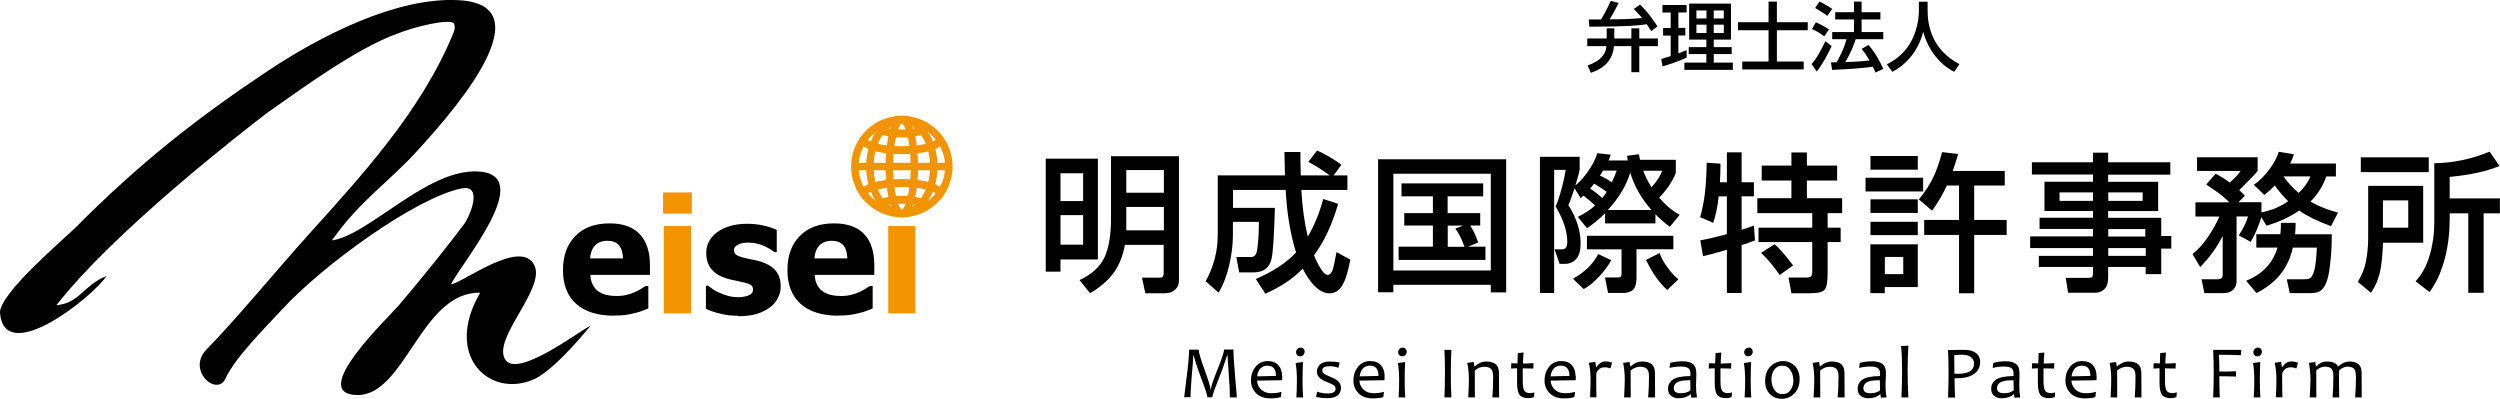 <?xml version="1.0" encoding="UTF-8"?><svg id="_イヤー_2" xmlns="http://www.w3.org/2000/svg" xmlns:xlink="http://www.w3.org/1999/xlink" viewBox="0 0 234.02 37.33"><defs><style>.cls-1{clip-path:url(#clippath);}.cls-2{fill:none;}.cls-3{fill:#f29300;}</style><clipPath id="clippath"><rect class="cls-2" width="234.02" height="37.33"/></clipPath></defs><g id="_イヤー_1-2"><g class="cls-1"><path d="M57.48,29.55c-1.54,0-2.72-.37-3.55-1.11-.82-.74-1.23-1.79-1.23-3.15s.38-2.4,1.15-3.19c.77-.8,1.84-1.19,3.22-1.19,1.25,0,2.19,.34,2.82,1.01,.63,.67,.95,1.64,.95,2.89v.92h-5.58c.02,.38,.1,.69,.24,.95,.14,.26,.31,.46,.54,.61,.22,.15,.47,.26,.76,.32,.29,.07,.61,.1,.95,.1,.3,0,.59-.03,.87-.1,.29-.06,.55-.15,.79-.26,.21-.09,.4-.19,.58-.3,.18-.11,.32-.2,.43-.28h.27v2.1c-.21,.08-.4,.16-.57,.23-.17,.07-.41,.14-.71,.21-.28,.07-.56,.13-.86,.17-.29,.04-.65,.06-1.07,.06m.84-5.35c-.02-.54-.14-.95-.38-1.23-.23-.28-.59-.42-1.08-.42s-.88,.15-1.16,.44c-.28,.3-.43,.7-.46,1.21h3.08Z"/><path class="cls-3" d="M64.76,20h-2.69v-1.99h2.69v1.99Zm-.07,9.33h-2.55v-8.17h2.55v8.17Z"/><path d="M69.12,29.56c-.6,0-1.17-.06-1.71-.2-.54-.13-.98-.28-1.33-.46v-2.15h.21c.12,.09,.26,.19,.42,.31,.16,.11,.37,.23,.65,.35,.24,.11,.5,.21,.8,.29,.3,.08,.62,.12,.97,.12s.67-.06,.95-.17c.27-.11,.41-.29,.41-.53,0-.19-.06-.33-.19-.43-.13-.1-.37-.19-.74-.27-.19-.05-.44-.1-.74-.16-.29-.06-.56-.12-.79-.19-.64-.2-1.12-.49-1.44-.88-.32-.39-.48-.9-.48-1.54,0-.36,.08-.71,.25-1.03,.17-.32,.41-.61,.74-.86,.32-.25,.72-.44,1.2-.59,.48-.15,1.02-.22,1.62-.22s1.1,.06,1.58,.17c.48,.11,.89,.25,1.21,.41v2.07h-.2c-.09-.07-.23-.16-.41-.27-.19-.11-.37-.21-.55-.29-.21-.1-.45-.18-.72-.24-.26-.06-.53-.09-.81-.09-.37,0-.68,.06-.93,.19-.26,.13-.38,.29-.38,.5,0,.18,.06,.33,.19,.44,.13,.11,.4,.21,.82,.31,.22,.05,.47,.11,.75,.16,.29,.05,.56,.12,.82,.21,.59,.19,1.03,.47,1.33,.83,.3,.37,.46,.85,.46,1.46,0,.38-.09,.75-.27,1.1-.18,.35-.43,.64-.76,.88-.35,.26-.76,.45-1.23,.6-.47,.14-1.04,.21-1.7,.21"/><path d="M78.49,29.55c-1.54,0-2.72-.37-3.55-1.11-.82-.74-1.23-1.79-1.23-3.15s.38-2.4,1.15-3.19c.77-.8,1.84-1.19,3.22-1.19,1.25,0,2.19,.34,2.82,1.01,.63,.67,.94,1.64,.94,2.89v.92h-5.58c.02,.38,.1,.69,.24,.95,.14,.26,.31,.46,.54,.61,.22,.15,.47,.26,.76,.32,.29,.07,.61,.1,.95,.1,.29,0,.59-.03,.87-.1,.29-.06,.55-.15,.79-.26,.21-.09,.4-.19,.58-.3,.18-.11,.32-.2,.43-.28h.27v2.1c-.21,.08-.4,.16-.57,.23-.17,.07-.41,.14-.71,.21-.28,.07-.56,.13-.86,.17-.29,.04-.65,.06-1.07,.06m.84-5.35c-.02-.54-.14-.95-.38-1.23-.24-.28-.6-.42-1.08-.42s-.88,.15-1.16,.44c-.28,.3-.43,.7-.46,1.21h3.08Z"/><rect class="cls-3" x="83.15" y="21.16" width="2.54" height="8.17"/><path class="cls-3" d="M84.42,20.34c-2.62,0-4.75-2.13-4.75-4.75s2.13-4.75,4.75-4.75,4.75,2.13,4.75,4.75-2.13,4.75-4.75,4.75m0-8.8c-2.23,0-4.05,1.82-4.05,4.05s1.82,4.05,4.05,4.05,4.05-1.82,4.05-4.05-1.82-4.05-4.05-4.05"/><path class="cls-3" d="M84.42,20.34c-1.84,0-3.34-2.13-3.34-4.75s1.5-4.75,3.34-4.75,3.34,2.13,3.34,4.75-1.5,4.75-3.34,4.75m0-8.8c-1.46,0-2.64,1.82-2.64,4.05s1.19,4.05,2.64,4.05,2.64-1.82,2.64-4.05-1.19-4.05-2.64-4.05"/><path class="cls-3" d="M84.42,20.34c-1.2,0-1.52-2.99-1.52-4.75s.32-4.75,1.52-4.75,1.52,2.99,1.52,4.75-.32,4.75-1.52,4.75m0-8.8c-.27,.08-.82,1.58-.82,4.05s.55,3.97,.83,4.05c.22-.07,.82-1.37,.82-4.05,0-2.47-.55-3.97-.83-4.05"/><rect class="cls-3" x="80.02" y="15.24" width="8.8" height=".7"/><path class="cls-3" d="M84.42,14.43c-1.46,0-3.94-.29-3.94-1.37,0-.21,.17-.37,.37-.37s.37,.17,.37,.37c.09,.17,1.14,.63,3.2,.63s3.11-.46,3.2-.65c0-.21,.17-.36,.37-.36s.37,.18,.37,.39c0,1.08-2.48,1.37-3.94,1.37"/><path class="cls-3" d="M84.42,12.87c-.43,0-2.56-.05-2.56-.99,0-.21,.17-.37,.37-.37,.18,0,.33,.13,.36,.29,.15,.12,.8,.32,1.82,.32s1.67-.2,1.82-.32c.04-.17,.19-.29,.36-.29,.21,0,.37,.17,.37,.37,0,.94-2.13,.99-2.56,.99"/><path class="cls-3" d="M80.85,18.52c-.21,0-.37-.18-.37-.39,0-1.08,2.48-1.37,3.94-1.37s3.94,.29,3.94,1.37c0,.21-.17,.37-.37,.37s-.36-.16-.37-.35c-.12-.2-1.17-.65-3.19-.65s-3.11,.46-3.2,.65c0,.21-.17,.36-.37,.36"/><path class="cls-3" d="M86.61,19.68c-.18,0-.33-.12-.36-.29-.15-.12-.8-.32-1.82-.32s-1.67,.2-1.82,.32c-.04,.17-.19,.29-.36,.29-.21,0-.37-.17-.37-.37,0-.94,2.13-.98,2.56-.98s2.56,.05,2.56,.98c0,.21-.17,.37-.37,.37"/><path d="M42.42,3.15c.14-.34,.2-.59,.1-.89-.17-.64-3.89,.28-5.35,.9-3.74,1.33-8.93,5.14-12.09,7.35-2.67,2.04-14.39,11.15-19.8,18.06,2.19-.2,2.46-1.81,4.69-2.74C8.85,27.64,.51,34.38,0,29.34c-.18-1.78,6.02-6.99,7.04-8.01,6.06-6.09,11.39-10.27,17.98-14.66C29.82,3.47,37.06-.33,43,.02c8.69,.51-2.02,11.97-3.89,14.04-2.74,3.04-5.31,4.59-8.04,8.44,3.41-.45,8.89-6.71,13.68-6.45,5.46,.29-1.39,8.35-2.54,10.56,1.06-.09,6.59-4.38,7.82-1.76,1.03,2.2-3.97,6.84-2.74,8.8,1.13,1.81,6.92-2.66,8-3.17-2.39,2.92-4.2,4.5-5.22,4.98-4.15,1.94-8.62-2.1-5.12-8.06-5.53-.12-7.03,9.67-11.53,9.58-4.64-.1,2.9-7.21,3.91-8.4,2.64-3.1,5.31-6.5,5.97-7.42,.57-.59,2.06-3.95-.1-3.52-4.2,.83-12.94,7.13-16.81,11.34-1.65,1.79-4.36,4.46-5.28,6.45-.81,1.75-3.69-.77-1.76-2.74,2.71-2.75,6.45-7.3,9.38-10.56,5.09-5.65,10.67-11.68,13.68-18.96"/><path d="M115.77,37.2h-.64c0-.51-.04-1.24-.11-2.21-.07-.96-.11-1.54-.11-1.73h-.04c-.23,.74-.52,1.54-.87,2.41-.35,.87-.52,1.38-.52,1.52h-.46c0-.16-.16-.68-.49-1.55-.33-.87-.53-1.46-.62-1.76-.09-.3-.15-.51-.18-.63h-.03c0,.31-.05,.94-.14,1.89-.08,.95-.12,1.63-.12,2.04h-.59s.08-.65,.23-1.88c.16-1.23,.23-2.09,.23-2.57h.9c0,.25,.18,.88,.55,1.88,.36,1,.55,1.61,.55,1.82h.04c0-.21,.21-.82,.61-1.83,.41-1.01,.62-1.63,.62-1.88h.88c0,.48,.05,1.33,.16,2.56,.1,1.22,.16,1.86,.16,1.89"/><path d="M120.03,35.19c0,.1,0,.23-.01,.4l-2.35,.04c.02,.33,.15,.61,.39,.84,.23,.22,.55,.34,.93,.34,.35,0,.67-.04,.97-.13l-.06,.48c-.22,.09-.55,.13-.97,.13-.59,0-1.04-.16-1.36-.49-.31-.32-.47-.72-.47-1.18,0-.5,.14-.92,.43-1.28,.28-.36,.67-.54,1.14-.54,.44,0,.78,.13,1,.39,.23,.26,.34,.59,.34,1m-.57,0c0-.64-.27-.96-.8-.96s-.87,.33-.97,1l1.77-.04Z"/><path d="M121.97,37.2h-.62c.03-.46,.05-.98,.05-1.56,0-.66-.04-1.21-.12-1.66l.69-.09c-.03,.48-.04,1.06-.04,1.75,0,.55,.01,1.07,.05,1.56m.14-4.28c0,.12-.04,.22-.11,.3-.07,.09-.18,.13-.32,.13-.12,0-.21-.04-.27-.11-.06-.07-.1-.16-.1-.27,0-.11,.04-.21,.12-.3,.08-.08,.18-.13,.32-.13,.11,0,.2,.04,.27,.11,.06,.07,.1,.16,.1,.26"/><path d="M125.53,36.27c0,.67-.43,1-1.28,1-.38,0-.73-.04-1.06-.11l.11-.5c.3,.12,.62,.17,.97,.17,.5,0,.75-.14,.75-.43,0-.14-.05-.24-.17-.33-.11-.08-.29-.17-.55-.27-.32-.13-.56-.25-.71-.37-.21-.17-.32-.39-.32-.64s.1-.48,.29-.67c.2-.19,.5-.28,.9-.28s.71,.03,.94,.1l-.11,.49c-.25-.1-.53-.15-.85-.15-.44,0-.66,.13-.66,.38,0,.13,.05,.23,.15,.31,.1,.08,.29,.17,.57,.29,.31,.12,.54,.24,.69,.36,.22,.18,.33,.4,.33,.65"/><path d="M129.61,35.19c0,.1,0,.23-.01,.4l-2.35,.04c.02,.33,.15,.61,.39,.84,.23,.22,.55,.34,.93,.34,.35,0,.67-.04,.98-.13l-.06,.48c-.22,.09-.54,.13-.97,.13-.59,0-1.04-.16-1.36-.49-.31-.32-.47-.72-.47-1.18,0-.5,.14-.92,.43-1.28,.28-.36,.67-.54,1.14-.54,.44,0,.77,.13,1,.39,.23,.26,.35,.59,.35,1m-.57,0c0-.64-.27-.96-.8-.96s-.87,.33-.97,1l1.77-.04Z"/><path d="M131.54,37.2h-.62c.03-.46,.05-.98,.05-1.56,0-.66-.04-1.21-.12-1.66l.68-.09c-.03,.48-.04,1.06-.04,1.75,0,.55,.01,1.07,.05,1.56m.14-4.28c0,.12-.04,.22-.11,.3-.07,.09-.18,.13-.32,.13-.12,0-.21-.04-.27-.11-.07-.07-.1-.16-.1-.27,0-.11,.04-.21,.11-.3,.08-.08,.19-.13,.32-.13,.11,0,.2,.04,.27,.11,.06,.07,.1,.16,.1,.26"/><path d="M135.86,37.2h-.65c.03-.74,.05-1.52,.05-2.34s-.02-1.51-.05-2.11h.65c-.03,.62-.05,1.33-.05,2.11s.01,1.6,.05,2.34"/><path d="M140.32,37.2h-.62c.05-.6,.07-1.25,.07-1.96,0-.35-.07-.59-.21-.72-.14-.13-.35-.19-.61-.19-.32,0-.62,.12-.9,.35,0,.78,0,1.62,.01,2.52h-.62c.04-.77,.06-1.34,.06-1.68,0-.53-.05-1.05-.15-1.55l.6-.09,.07,.42h.03c.34-.31,.7-.46,1.08-.46s.67,.08,.88,.25c.21,.17,.31,.47,.31,.89,0,.04,0,.13,0,.26,0,.13,0,.21,0,.26,0,.38,0,.95,.01,1.7"/><path d="M143.63,36.73l-.04,.44c-.18,.07-.35,.1-.51,.1-.41,0-.69-.11-.84-.31-.15-.21-.23-.58-.23-1.12,0-.35,0-.8,0-1.36-.13,0-.32,0-.56,.02l.02-.5c.22,.01,.41,.02,.58,.02,0-.14,.01-.46,.03-.97l.54-.05c-.04,.48-.06,.82-.06,1.03,.22,0,.55-.01,.99-.04l-.02,.51c-.41-.01-.74-.02-.99-.02,0,.35,0,.73,0,1.16,0,.47,.05,.78,.15,.93s.28,.23,.55,.23c.09,0,.22-.02,.39-.07"/><path d="M147.51,35.19c0,.1,0,.23-.01,.4l-2.35,.04c.02,.33,.15,.61,.39,.84,.24,.22,.55,.34,.93,.34,.35,0,.67-.04,.97-.13l-.06,.48c-.22,.09-.55,.13-.97,.13-.59,0-1.04-.16-1.36-.49-.31-.32-.47-.72-.47-1.18,0-.5,.14-.92,.42-1.28,.28-.36,.67-.54,1.14-.54,.44,0,.77,.13,1,.39,.23,.26,.34,.59,.34,1m-.57,0c0-.64-.27-.96-.8-.96s-.87,.33-.97,1l1.77-.04Z"/><path d="M150.9,33.95l-.15,.54c-.18-.07-.34-.11-.5-.11-.43,0-.71,.2-.83,.61,0,1.05,0,1.78,.02,2.2h-.6c.04-.72,.05-1.28,.05-1.68,0-.54-.05-1.06-.16-1.55l.6-.09c.04,.25,.07,.42,.07,.5h.03c.25-.36,.53-.54,.86-.54,.17,0,.38,.04,.62,.11"/><path d="M154.9,37.2h-.62c.05-.6,.08-1.25,.08-1.96,0-.35-.07-.59-.21-.72-.14-.13-.35-.19-.61-.19-.32,0-.62,.12-.9,.35,0,.78,0,1.62,.01,2.52h-.62c.04-.77,.06-1.34,.06-1.68,0-.53-.05-1.05-.15-1.55l.6-.09,.07,.42h.03c.34-.31,.7-.46,1.09-.46s.67,.08,.88,.25c.21,.17,.31,.47,.31,.89,0,.04,0,.13,0,.26,0,.13,0,.21,0,.26,0,.38,0,.95,.01,1.7"/><path d="M158.86,37.2l-.54,.02c-.03-.11-.04-.22-.04-.32h-.03c-.28,.25-.66,.38-1.15,.38-.26,0-.49-.08-.68-.23-.19-.15-.28-.37-.28-.66,0-.35,.15-.63,.44-.85,.3-.21,.85-.33,1.65-.34,0-.05,.01-.12,.01-.19,0-.28-.07-.47-.22-.56-.15-.09-.38-.14-.68-.14-.36,0-.71,.04-1.06,.13l.06-.47c.34-.1,.74-.15,1.18-.15,.41,0,.72,.08,.94,.25,.22,.17,.33,.45,.33,.86,0,.11,0,.3-.01,.58-.01,.28-.02,.47-.02,.56,0,.42,.03,.78,.09,1.11m-.61-.66c-.01-.35-.02-.66-.02-.93-.43,0-.75,.03-.98,.1-.37,.11-.56,.33-.56,.65s.22,.47,.66,.47c.38,0,.68-.09,.9-.28"/><path d="M162.13,36.73l-.04,.44c-.18,.07-.35,.1-.51,.1-.41,0-.69-.11-.84-.31-.15-.21-.23-.58-.23-1.12,0-.35,0-.8,0-1.36-.13,0-.31,0-.56,.02l.02-.5c.22,.01,.41,.02,.58,.02,0-.14,.01-.46,.04-.97l.54-.05c-.04,.48-.06,.82-.06,1.03,.22,0,.55-.01,.99-.04l-.02,.51c-.41-.01-.74-.02-.99-.02,0,.35,0,.73,0,1.16,0,.47,.05,.78,.15,.93,.1,.15,.28,.23,.55,.23,.09,0,.22-.02,.39-.07"/><path d="M163.93,37.2h-.62c.03-.46,.05-.98,.05-1.56,0-.66-.04-1.21-.12-1.66l.68-.09c-.03,.48-.04,1.06-.04,1.75,0,.55,.02,1.07,.05,1.56m.14-4.28c0,.12-.04,.22-.11,.3-.08,.09-.18,.13-.32,.13-.11,0-.21-.04-.27-.11-.06-.07-.1-.16-.1-.27,0-.11,.04-.21,.12-.3,.08-.08,.18-.13,.32-.13,.11,0,.2,.04,.26,.11,.06,.07,.1,.16,.1,.26"/><path d="M168.46,35.47c0,.58-.17,1.04-.5,1.37-.33,.33-.73,.49-1.18,.49-.43,0-.79-.14-1.09-.43-.3-.29-.46-.7-.46-1.22,0-.59,.17-1.05,.5-1.38s.73-.5,1.18-.5c.42,0,.79,.15,1.09,.44,.3,.3,.46,.71,.46,1.24m-.59,.12c0-.36-.09-.67-.27-.95-.18-.28-.43-.42-.76-.42s-.58,.13-.76,.39c-.18,.26-.26,.57-.26,.91s.09,.67,.27,.95c.18,.28,.43,.41,.77,.41s.58-.13,.76-.4c.18-.26,.26-.57,.26-.91"/><path d="M172.64,37.2h-.62c.05-.6,.08-1.25,.08-1.96,0-.35-.07-.59-.21-.72-.14-.13-.35-.19-.61-.19-.32,0-.62,.12-.9,.35,0,.78,0,1.62,.01,2.52h-.62c.04-.77,.06-1.34,.06-1.68,0-.53-.05-1.05-.15-1.55l.6-.09,.07,.42h.03c.34-.31,.7-.46,1.09-.46s.67,.08,.88,.25c.21,.17,.31,.47,.31,.89,0,.04,0,.13,0,.26,0,.13,0,.21,0,.26,0,.38,0,.95,.01,1.7"/><path d="M176.61,37.2l-.54,.02c-.03-.11-.04-.22-.04-.32h-.03c-.28,.25-.66,.38-1.15,.38-.26,0-.49-.08-.68-.23-.19-.15-.28-.37-.28-.66,0-.35,.15-.63,.44-.85,.3-.21,.85-.33,1.65-.34,0-.05,.01-.12,.01-.19,0-.28-.07-.47-.22-.56-.15-.09-.38-.14-.68-.14-.36,0-.71,.04-1.06,.13l.06-.47c.34-.1,.74-.15,1.18-.15,.4,0,.72,.08,.94,.25,.22,.17,.33,.45,.33,.86,0,.11,0,.3-.02,.58-.01,.28-.02,.47-.02,.56,0,.42,.03,.78,.09,1.11m-.6-.66c-.01-.35-.02-.66-.02-.93-.43,0-.75,.03-.98,.1-.37,.11-.56,.33-.56,.65s.22,.47,.66,.47c.38,0,.68-.09,.9-.28"/><path d="M178.65,37.2h-.66c.04-.75,.06-1.6,.06-2.55s-.03-1.67-.1-2.26l.69-.03c-.04,.62-.07,1.39-.07,2.29s.02,1.79,.07,2.55"/><path d="M185.36,33.85c0,.52-.2,.91-.59,1.17-.39,.26-.93,.39-1.59,.39-.09,0-.16,0-.22,0,0,.5,.02,1.1,.05,1.8h-.66c.03-.65,.05-1.43,.05-2.34,0-.79-.02-1.49-.05-2.11h.49c.05,0,.2,0,.45-.01,.25,0,.46,0,.63,0,.44,0,.79,.1,1.05,.3,.26,.2,.39,.48,.39,.83m-.57,.2c0-.58-.4-.88-1.2-.88-.2,0-.42,.02-.66,.05,.01,.37,.02,.95,.02,1.74,.08,0,.18,0,.29,0,1.03,0,1.54-.31,1.54-.92"/><path d="M189.11,37.2l-.54,.02c-.03-.11-.04-.22-.04-.32h-.03c-.28,.25-.66,.38-1.15,.38-.26,0-.49-.08-.68-.23-.19-.15-.28-.37-.28-.66,0-.35,.15-.63,.44-.85,.3-.21,.85-.33,1.65-.34,0-.05,.01-.12,.01-.19,0-.28-.08-.47-.22-.56-.15-.09-.38-.14-.68-.14-.36,0-.71,.04-1.06,.13l.06-.47c.34-.1,.74-.15,1.18-.15,.41,0,.72,.08,.94,.25,.22,.17,.33,.45,.33,.86,0,.11,0,.3-.01,.58,0,.28-.01,.47-.01,.56,0,.42,.03,.78,.09,1.11m-.61-.66c-.01-.35-.02-.66-.02-.93-.43,0-.75,.03-.98,.1-.38,.11-.56,.33-.56,.65s.22,.47,.66,.47c.38,0,.68-.09,.9-.28"/><path d="M192.38,36.73l-.04,.44c-.18,.07-.35,.1-.51,.1-.41,0-.69-.11-.84-.31-.15-.21-.23-.58-.23-1.12,0-.35,0-.8,0-1.36-.13,0-.31,0-.56,.02l.02-.5c.22,.01,.41,.02,.58,.02,0-.14,.01-.46,.03-.97l.54-.05c-.04,.48-.06,.82-.06,1.03,.22,0,.55-.01,.99-.04l-.02,.51c-.41-.01-.74-.02-.99-.02,0,.35,0,.73,0,1.16,0,.47,.05,.78,.15,.93,.1,.15,.28,.23,.55,.23,.09,0,.22-.02,.39-.07"/><path d="M196.26,35.19c0,.1,0,.23-.01,.4l-2.35,.04c.02,.33,.15,.61,.39,.84,.23,.22,.55,.34,.93,.34,.35,0,.67-.04,.98-.13l-.06,.48c-.22,.09-.55,.13-.97,.13-.59,0-1.04-.16-1.36-.49-.31-.32-.47-.72-.47-1.18,0-.5,.14-.92,.43-1.28,.28-.36,.67-.54,1.14-.54,.44,0,.77,.13,1,.39,.23,.26,.34,.59,.34,1m-.57,0c0-.64-.27-.96-.8-.96s-.87,.33-.97,1l1.77-.04Z"/><path d="M200.45,37.2h-.62c.05-.6,.07-1.25,.07-1.96,0-.35-.07-.59-.21-.72-.14-.13-.35-.19-.61-.19-.32,0-.62,.12-.9,.35,0,.78,0,1.62,.01,2.52h-.62c.04-.77,.06-1.34,.06-1.68,0-.53-.05-1.05-.15-1.55l.6-.09,.07,.42h.03c.34-.31,.7-.46,1.08-.46s.67,.08,.88,.25c.21,.17,.31,.47,.31,.89,0,.04,0,.13,0,.26,0,.13,0,.21,0,.26,0,.38,0,.95,.01,1.7"/><path d="M203.77,36.73l-.04,.44c-.18,.07-.35,.1-.51,.1-.41,0-.69-.11-.84-.31-.15-.21-.23-.58-.23-1.12,0-.35,0-.8,0-1.36-.13,0-.32,0-.57,.02l.02-.5c.22,.01,.41,.02,.58,.02,0-.14,.01-.46,.03-.97l.54-.05c-.04,.48-.06,.82-.06,1.03,.22,0,.55-.01,.98-.04l-.02,.51c-.41-.01-.74-.02-.99-.02,0,.35,0,.73,0,1.16,0,.47,.05,.78,.15,.93,.1,.15,.28,.23,.55,.23,.09,0,.22-.02,.39-.07"/><path d="M209.8,32.74l-.03,.51c-.61-.03-1.29-.04-2.06-.04,.03,.38,.04,.9,.04,1.57,.54,0,1.06,0,1.56-.03v.5c-.49-.02-1.01-.03-1.56-.03,0,.89,.01,1.55,.04,1.98h-.62c.03-.71,.05-1.49,.05-2.34,0-.8-.02-1.51-.05-2.11h2.63Z"/><path d="M211.59,37.2h-.62c.03-.46,.05-.98,.05-1.56,0-.66-.04-1.21-.12-1.66l.68-.09c-.03,.48-.04,1.06-.04,1.75,0,.55,.01,1.07,.05,1.56m.14-4.28c0,.12-.04,.22-.11,.3-.08,.09-.18,.13-.32,.13-.12,0-.21-.04-.27-.11-.07-.07-.1-.16-.1-.27,0-.11,.04-.21,.12-.3,.08-.08,.18-.13,.32-.13,.11,0,.2,.04,.26,.11,.07,.07,.1,.16,.1,.26"/><path d="M215.11,33.95l-.15,.54c-.18-.07-.34-.11-.5-.11-.43,0-.71,.2-.83,.61,0,1.05,0,1.78,.02,2.2h-.61c.04-.72,.05-1.28,.05-1.68,0-.54-.05-1.06-.16-1.55l.6-.09c.04,.25,.07,.42,.07,.5h.03c.25-.36,.53-.54,.86-.54,.17,0,.38,.04,.62,.11"/><path d="M220.53,35.22c0-.36-.06-.61-.19-.72-.13-.12-.34-.18-.62-.18-.24,0-.5,.12-.76,.36,0,.28-.01,.55-.01,.82,0,.38,0,.95,.02,1.7h-.62c.05-.65,.07-1.31,.07-1.98,0-.36-.06-.61-.19-.72-.13-.12-.33-.18-.61-.18s-.55,.12-.8,.36c0,.72,0,1.56,.01,2.52h-.62c.04-.77,.07-1.34,.07-1.68,0-.53-.05-1.05-.15-1.55l.6-.09,.06,.41h.03c.3-.3,.62-.45,.99-.45,.54,0,.89,.15,1.04,.45h.04c.34-.3,.68-.45,1.02-.45,.38,0,.67,.08,.87,.25,.2,.17,.29,.47,.29,.89,0,.04,0,.13,0,.26,0,.13,0,.21,0,.26,0,.38,0,.95,.01,1.7h-.62c.05-.6,.08-1.26,.08-1.98"/><path d="M102.77,14.85v9.44h-3.5v1.14h-1.38V14.85h4.87Zm-1.38,1.37h-2.12v2.6h2.12v-2.6Zm0,3.92h-2.12v2.76h2.12v-2.76Zm7.56,2.78h-3.65c-.17,.95-.48,1.75-.91,2.41-.54,.82-1.32,1.52-2.35,2.11l-.99-1.22c1.17-.56,1.95-1.27,2.35-2.15,.4-.89,.6-2.09,.6-3.61v-5.84h6.36v11.61c0,.35-.1,.63-.31,.84-.26,.26-.57,.38-.96,.38h-1.88l-.31-1.46h1.6c.17,0,.29-.02,.33-.07,.07-.06,.1-.21,.1-.43v-2.56Zm0-7h-3.52v2.12h3.52v-2.12Zm0,3.45h-3.52v2.19h3.52v-2.19Z"/><path d="M121.32,23.63c-.53-1.72-.86-3.67-.97-5.85h-4.93v1.68h3.92c-.07,2.63-.18,4.21-.31,4.75-.14,.59-.44,.98-.9,1.15-.23,.09-.51,.14-.83,.14h-1.3l-.27-1.44h1.37c.31,0,.5-.2,.57-.61,.11-.68,.17-1.57,.17-2.68h-2.43v1.24c0,.88-.11,1.78-.32,2.7-.23,1.04-.57,1.94-1.02,2.68l-1.21-1.06c.75-1.36,1.13-2.81,1.13-4.34v-5.57h6.29v-.06l-.04-1.91v-.22h1.49c0,.37,0,1.1,.03,2.19h2.71c-.65-.49-1.32-.91-2-1.26l.82-1.07c.31,.13,.67,.32,1.1,.56,.5,.29,.89,.55,1.17,.78l-.72,.99h1.29v1.36h-4.31c.08,1.58,.28,3.04,.6,4.38,.62-1.08,1.11-2.25,1.44-3.53l1.4,.45c-.56,1.94-1.31,3.55-2.26,4.82,.24,.58,.5,1.06,.77,1.45,.18,.25,.35,.38,.51,.38,.21,0,.37-.18,.49-.53,.07-.21,.17-.7,.31-1.46l.03-.14,1.29,.7c-.25,1.35-.56,2.24-.93,2.67-.27,.32-.62,.49-1.04,.49-.36,0-.71-.14-1.06-.41-.5-.39-.97-1.02-1.43-1.9-.88,.93-2.05,1.7-3.49,2.34l-.9-1.37c1.58-.68,2.84-1.5,3.77-2.48"/><path d="M139.55,26.66h-9.12v.7h-1.43V14.91h11.99v12.46h-1.44v-.7Zm0-10.4h-9.12v9.06h9.12v-9.06Zm-2.14,6.83h1.64v1.24h-8.13v-1.24h3.21v-1.98h-2.68v-1.16h2.68v-1.57h-2.94v-1.21h7.65v1.21h-3.33v1.57h3.05v1.16h-.94c.3,.45,.55,.98,.75,1.59l-.96,.39Zm-.33,0c-.22-.66-.51-1.22-.85-1.7l.73-.27h-1.44v1.98h1.56Z"/><path d="M149.32,19.24c-.35-.33-.71-.64-1.09-.92-.09,.08-.18,.15-.27,.22l-.57-.92c-.2,.61-.39,1.14-.57,1.59,.76,1.19,1.14,2.39,1.14,3.59,0,.63-.13,1.09-.38,1.4-.27,.33-.64,.5-1.11,.5h-.48l-.47-1.36h.71c.32,0,.48-.23,.48-.69,0-.99-.36-2.1-1.09-3.32,.2-.43,.4-1.07,.62-1.9,.16-.62,.27-1.14,.32-1.53h-1.08v11.53h-1.33V14.68h3.72v1.21c-.06,.32-.2,.81-.4,1.47,.37-.3,.74-.7,1.1-1.2,.48-.67,.8-1.27,.94-1.82l1.27,.14c-.09,.26-.15,.44-.2,.54h1.78c-.01-.09-.03-.23-.05-.44l1.1-.14c.02,.11,.06,.28,.11,.52h3.35v1.23c-.15,.39-.37,.8-.67,1.24-.3,.43-.59,.78-.89,1.06,.56,.68,1.2,1.22,1.92,1.62l-.92,1.12c-.46-.34-.91-.73-1.35-1.17v.85h-4.71v-.95c-.51,.51-1.07,.98-1.69,1.41l-.86-1.07c.67-.34,1.21-.69,1.62-1.07m-1.07,7.83l-1.01-.97c1.09-.6,1.88-1.37,2.37-2.31l1.22,.58c-.31,.54-.68,1.05-1.12,1.51-.49,.53-.98,.93-1.46,1.19m8.39-3.73h-3.45v2.64c0,.48-.07,.83-.22,1.03-.2,.28-.56,.42-1.07,.42h-1.37l-.29-1.45h1.2c.14,0,.23-.02,.27-.06,.05-.05,.08-.15,.08-.31v-2.26h-3.24v-1.27h8.09v1.27Zm-6.66-4.79c.18-.22,.32-.41,.42-.58-.18-.15-.55-.39-1.12-.74l-.05-.03c-.13,.16-.25,.32-.38,.46,.36,.23,.74,.53,1.12,.88m.91-1.46c.17-.37,.33-.74,.46-1.1h-1.28c-.08,.13-.18,.29-.29,.47,.38,.16,.75,.37,1.12,.63m1.72-.93c-.36,1.21-1.06,2.38-2.11,3.52h4.09c-.98-1.13-1.64-2.3-1.99-3.52m1.22-.16c.16,.46,.41,.95,.74,1.5l.03,.05c.48-.51,.81-1.03,1.01-1.55h-1.78Zm2.25,11.16c-.72-.62-1.38-1.56-1.99-2.81l1.27-.64c.14,.41,.38,.85,.71,1.3,.33,.47,.68,.85,1.05,1.16l-1.03,.98Z"/><path d="M160.88,18.39c-.1,.96-.27,1.78-.51,2.47l-1.22-.53c.2-.73,.34-1.44,.43-2.14,.1-.77,.16-1.76,.18-2.96l1.29,.09c0,.65-.02,1.23-.05,1.74h.65v-2.8h1.38v2.8h1.15v1.32h-1.15v3.13c.3-.09,.68-.22,1.15-.39l.1,1.38c-.4,.16-.82,.31-1.25,.44v4.49h-1.38v-4.05c-1.17,.34-1.92,.54-2.23,.6l-.26-1.48c.72-.13,1.54-.33,2.49-.58v-3.54h-.77Zm6.82-4.12h1.44v1.23h2.83v1.4h-2.83v1.65h3.3v1.4h-1.36v1.36h1.22v1.35h-1.22v2.9c0,.81-.09,1.32-.26,1.54-.18,.23-.63,.35-1.37,.35h-1.76l-.27-1.47h1.71c.18,0,.3-.03,.38-.1,.09-.07,.13-.26,.13-.55v-2.67h-5.03v-1.35h5.03v-1.36h-5.14v-1.4h3.19v-1.65h-2.78v-1.4h2.78v-1.23Zm-1.59,8.59c.43,.35,1.01,1.02,1.74,1.99l-1.26,.89c-.53-.78-1.11-1.48-1.74-2.07l1.27-.81Z"/><path d="M174.63,16.64h5.39v1.28h-5.39v-1.28Zm.46-2.04h4.43v1.28h-4.43v-1.28Zm0,4.06h4.43v1.27h-4.43v-1.27Zm0,2.1h4.43v1.25h-4.43v-1.25Zm0,2.11h4.43v4h-3.09v.57h-1.35v-4.58Zm3.07,1.18h-1.72v1.61h1.72v-1.61Zm4.62-8.05h4.88v1.37h-2.86v3.22h3.04v1.4h-3.04v5.46h-1.42v-5.46h-3.26v-1.4h3.26v-3.22h-1.14c-.39,.84-.85,1.63-1.38,2.35l-1.24-1.05c.6-.73,1.08-1.47,1.43-2.24,.27-.6,.52-1.33,.75-2.19l1.5,.18c-.23,.77-.4,1.3-.51,1.59"/><path d="M203.16,16.35h-5.82v.67h4.68v2.74h-4.68v.63h4.97v1.7h.94v1.18h-.94v2.39h-1.46v-.67h-3.51v1.02c0,.49-.13,.86-.41,1.11-.21,.19-.48,.28-.81,.28h-2.53l-.22-1.39h2.11c.17,0,.29-.03,.35-.08,.06-.05,.09-.18,.09-.36v-.58h-5.07v-1.04h5.07v-.73h-5.88v-1.09h5.88v-.7h-5v-1.05h5v-.63h-4.54v-2.74h4.54v-.67h-5.72v-1.15h5.72v-.9h1.42v.9h5.82v1.15Zm-7.24,1.66h-3.13v.79h3.13v-.79Zm4.65,0h-3.22v.79h3.22v-.79Zm.25,3.43h-3.47v.7h3.47v-.7Zm.04,1.78h-3.51v.73h3.51v-.73Z"/><path d="M211.69,20.3c-.26,.86-.59,1.64-1.01,2.34l-1.11-.61c.44-.67,.72-1.26,.86-1.77h-1.07v6.06c0,.35-.12,.63-.37,.85-.21,.18-.51,.27-.92,.27h-1.72l-.27-1.3h1.51c.31,0,.47-.13,.47-.39v-3.66c-.56,1.09-1.26,2.06-2.11,2.91l-.71-1.22c.49-.38,.97-.91,1.44-1.59,.43-.63,.79-1.27,1.07-1.92h-2.24v-1.33h3.19c-.38-.35-.64-.58-.78-.69-.2-.16-.67-.49-1.4-.98l.88-1.01c.46,.24,.91,.52,1.33,.83,.48-.44,.82-.8,1.01-1.09h-4.08v-1.28h5.67v1.28c-.23,.3-.79,.89-1.68,1.76l-.04,.04c.18,.16,.36,.33,.53,.52l-.6,.61h2.15v.95c.91-.17,1.75-.52,2.5-1.04-.49-.49-.91-.99-1.25-1.48-.31,.33-.64,.62-.99,.88l-.98-.94c.55-.37,1.05-.87,1.5-1.5,.43-.59,.71-1.12,.83-1.59l1.43,.23c-.11,.35-.23,.64-.35,.87h4.28v1.21h-.91c-.27,.84-.76,1.62-1.47,2.35,.74,.43,1.6,.78,2.58,1.03l-.66,1.27c-1.26-.46-2.25-.95-2.98-1.46-.86,.6-1.88,1.07-3.06,1.42l-.49-.82Zm1.77,1.63c.04-.34,.05-.7,.05-1.07h1.38c0,.38-.03,.74-.05,1.07h3.43c0,.15,0,.25,0,.29,0,1.14-.09,2.23-.26,3.29-.14,.81-.38,1.36-.73,1.66-.2,.18-.55,.27-1.03,.27h-1.91l-.28-1.3h1.69c.27,0,.46-.05,.56-.16,.19-.19,.32-.54,.41-1.05,.06-.35,.12-.94,.16-1.75h-2.25c-.43,1.93-1.57,3.34-3.41,4.25l-.96-1.15c1.53-.62,2.51-1.66,2.93-3.1h-1.98v-1.26h2.22Zm1.72-3.87c.54-.53,.9-1.05,1.1-1.55h-2.53c.43,.61,.91,1.12,1.43,1.55"/><path d="M221.67,17.4h5.16v5.32h-3.76c-.03,.88-.1,1.63-.19,2.24-.14,.92-.45,1.73-.94,2.45l-1.23-1.03c.39-.65,.64-1.27,.75-1.85,.15-.75,.22-1.49,.22-2.2v-4.92Zm5.68-1.29h-6.36v-1.38h6.36v1.38Zm-1.92,2.65h-2.37v2.55h2.37v-2.55Zm8.53-3.22c-1.15,.49-2.69,.83-4.65,1.02v2.01h4.7v1.4h-1.52v7.44h-1.44v-7.44h-1.74c0,.24,0,.41,0,.52,0,1.91-.31,3.63-.94,5.17-.24,.59-.56,1.15-.95,1.68l-1.3-1.01c.59-.64,1.04-1.46,1.33-2.48,.28-.95,.42-1.96,.42-3.03v-5.54c1.79-.03,3.51-.39,5.18-1.09l.91,1.33Z"/><path d="M151.08,4.32c-.12,1.27-.85,2.05-2.16,2.5l-.31-.69c1.17-.41,1.71-1.02,1.77-1.81h-1.8v-.72h1.82v-.95h.71v.95h1.6v-.95h.74v.95h1.74v.72h-1.74v2.44h-.74v-2.44h-1.64Zm-2.36-2.5c.24,0,.33,0,1.15,0,.17-.27,.65-1.12,.91-1.74l.73,.2c-.34,.72-.77,1.45-.83,1.53,1.45-.01,1.99-.02,3.03-.13-.25-.29-.47-.53-.77-.84l.58-.41c.85,.82,1.48,1.79,1.63,2.04l-.58,.44c-.13-.21-.23-.36-.42-.64-.78,.13-1.89,.22-5.37,.23l-.06-.68Z"/><path d="M155.51,5.52c.2-.06,.25-.07,.88-.27v-1.92h-.71v-.71h.71V1.17h-.77V.47h2.26v.7h-.77v1.44h.65v.71h-.65v1.67c.24-.08,.43-.16,.77-.29v.69c-.58,.27-1.55,.64-2.26,.82l-.11-.68Zm2.61-5.18h3.91V3.71h-1.61v.7h1.68v.65h-1.68v.8h1.79v.68h-4.54v-.68h2.06v-.8h-1.65v-.65h1.65v-.7h-1.61V.34Zm.68,1.39h.94V.98h-.94v.75Zm0,1.36h.94v-.78h-.94v.78Zm1.62-1.36h.94V.98h-.94v.75Zm0,1.36h.94v-.78h-.94v.78Z"/><polygon points="165.55 .15 166.33 .15 166.33 2.08 169.22 2.08 169.22 2.83 166.33 2.83 166.33 5.76 168.84 5.76 168.84 6.5 163.09 6.5 163.09 5.76 165.55 5.76 165.55 2.83 162.69 2.83 162.69 2.08 165.55 2.08 165.55 .15"/><path d="M171.46,4.3c-.3,.68-.89,1.76-1.4,2.4l-.48-.7c.31-.36,.62-.75,1.29-2.14l.59,.45Zm-1.48-2.22c.54,.25,.87,.44,1.23,.67l-.44,.65c-.37-.28-.73-.49-1.15-.68l.36-.64Zm.33-1.93c.29,.12,.95,.49,1.2,.68l-.46,.66c-.33-.26-.42-.31-1.14-.74l.4-.6Zm3.4,3.53c-.27,.8-.54,1.38-.97,2.13,.81-.03,1.12-.03,2.26-.15-.27-.49-.58-.89-.73-1.09l.64-.36c.66,.75,1.14,1.68,1.38,2.24l-.73,.34c-.09-.21-.15-.36-.25-.55-1.02,.17-3.02,.27-3.81,.3l-.11-.7c.1,0,.48-.01,.54-.01,.46-.85,.72-1.42,.92-2.16h-1.34v-.67h2.04V1.82h-1.76v-.68h1.76V.15h.71v.99h1.76v.68h-1.76v1.18h2.03v.67h-2.58Z"/><path d="M179.62,.16h.82v.87c0,1.37,.43,3.66,2.98,4.97l-.49,.72c-1.29-.65-2.42-1.96-2.9-3.74-.44,1.69-1.49,3.02-2.89,3.74l-.52-.7c1.03-.5,1.88-1.3,2.38-2.34,.38-.78,.62-1.76,.62-2.62V.16Z"/></g></g></svg>